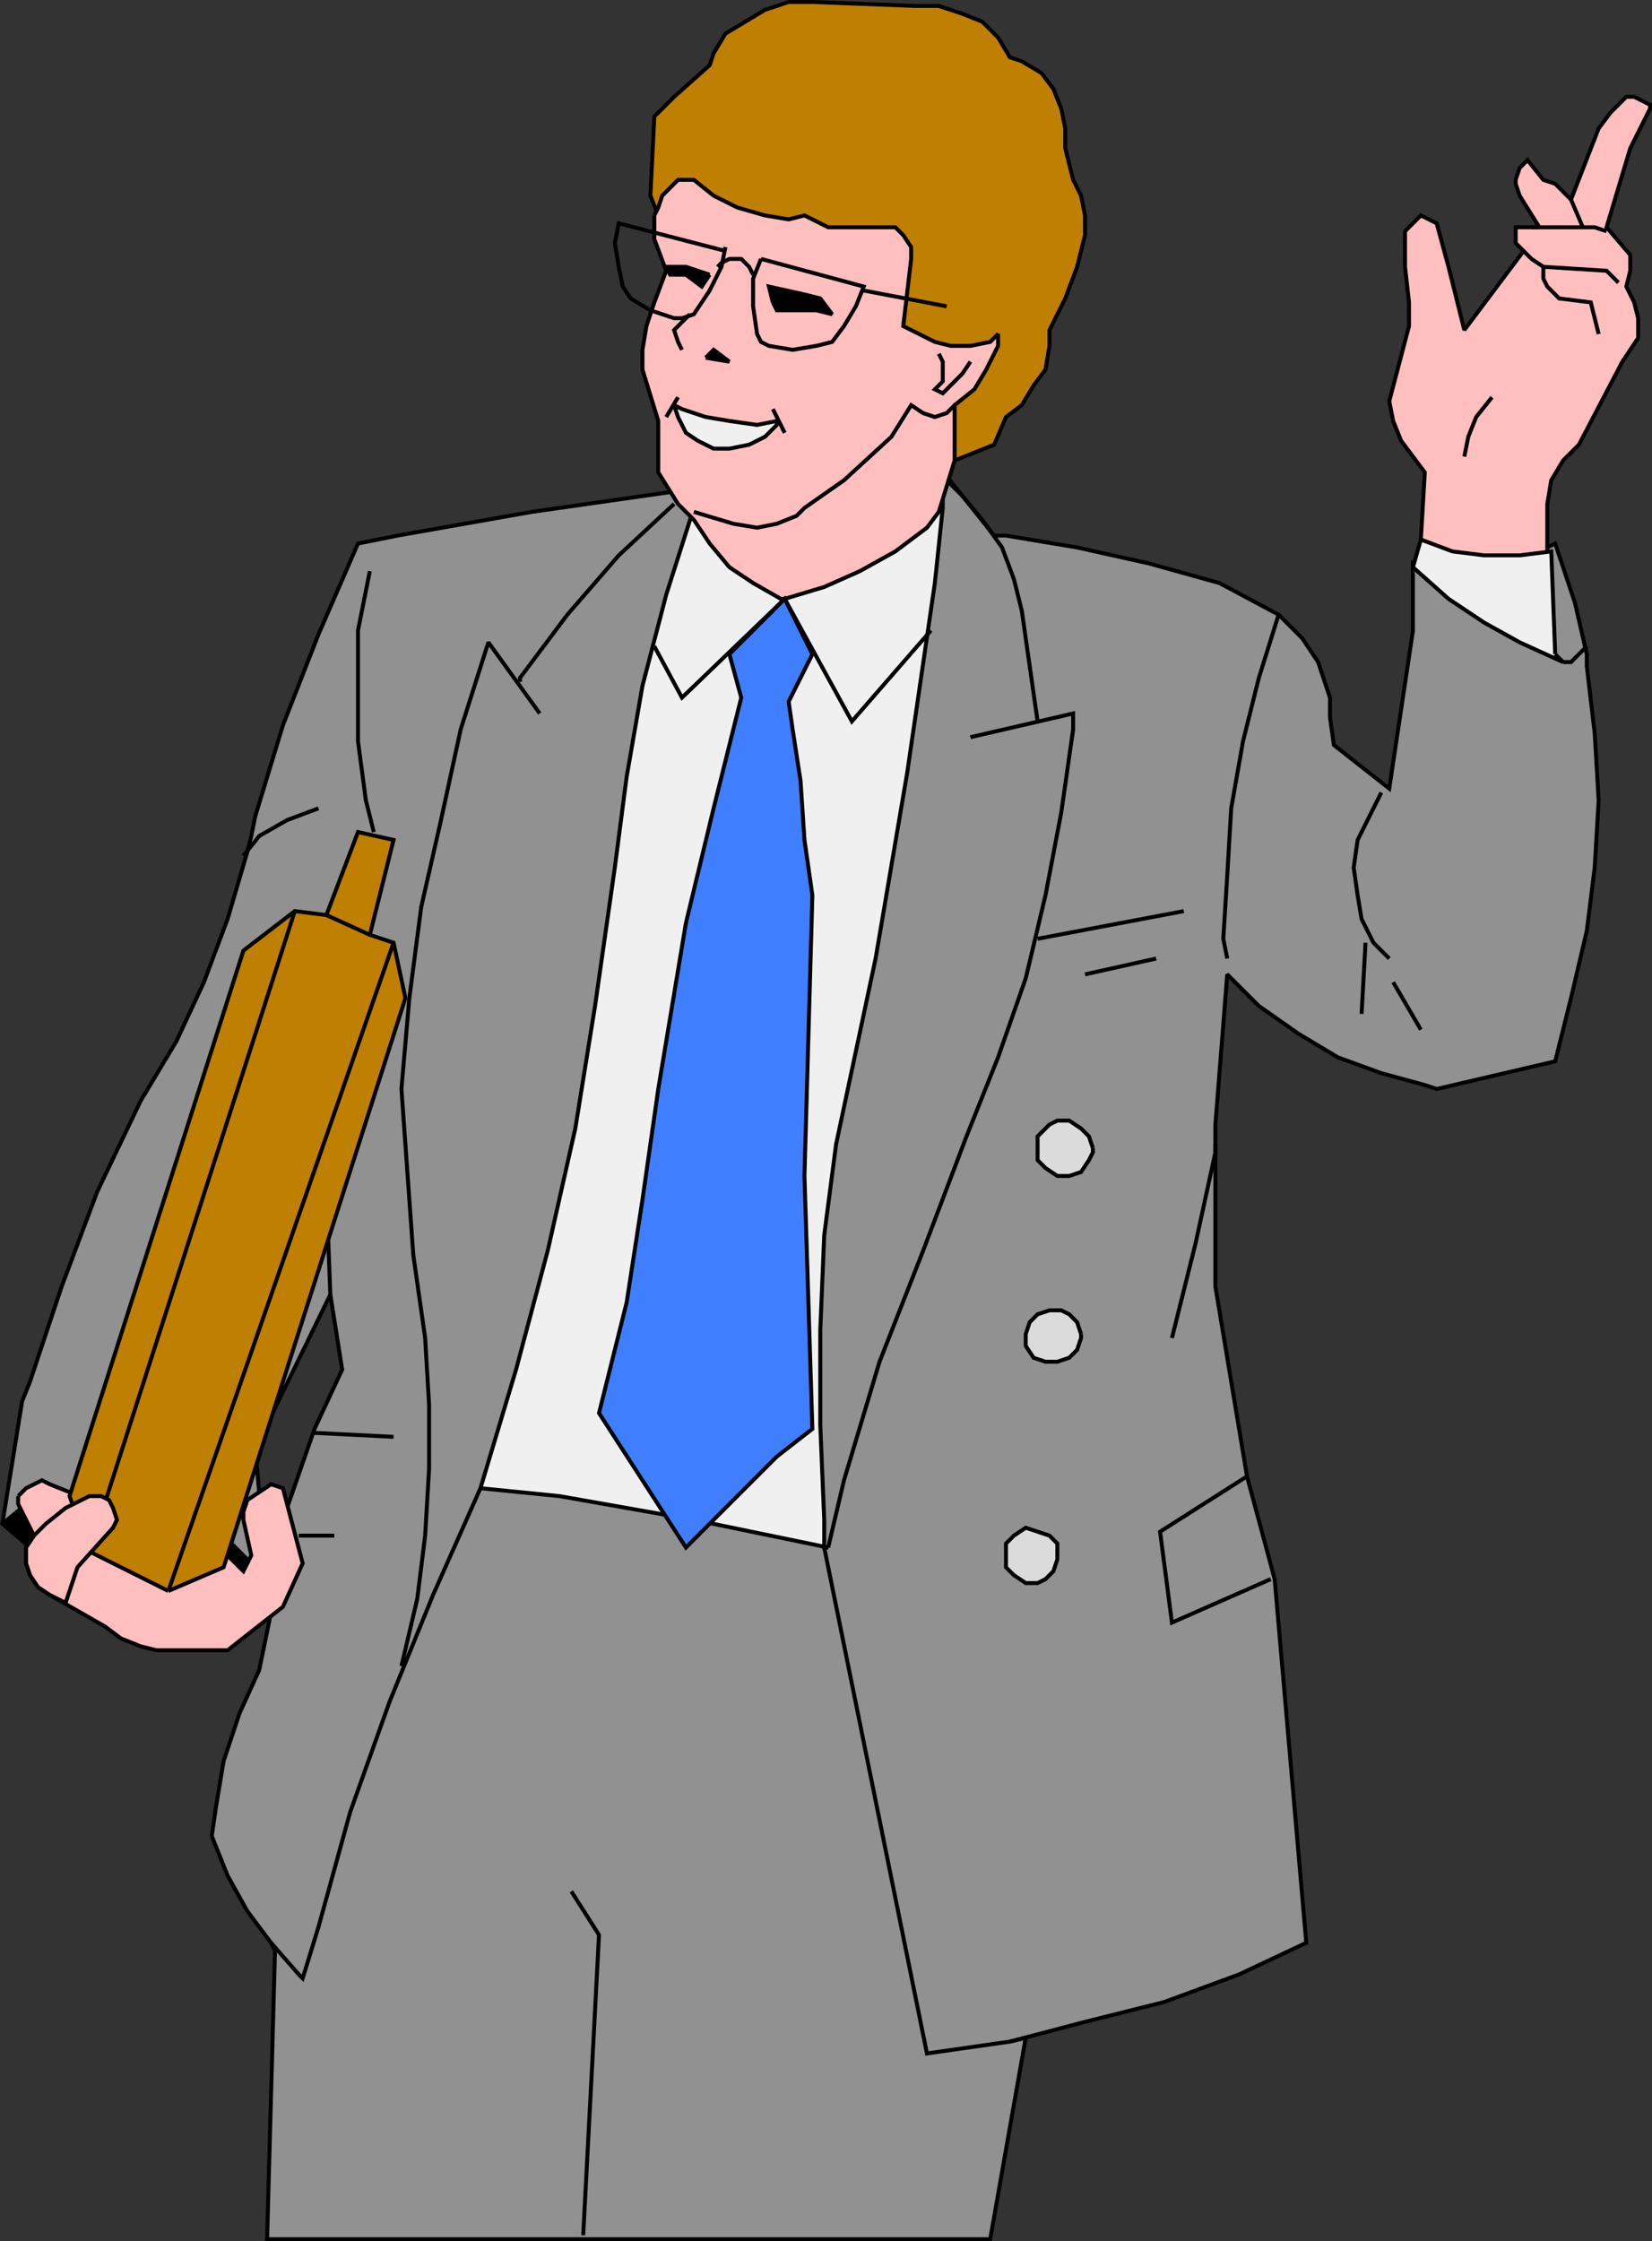 <svg xmlns="http://www.w3.org/2000/svg" width="418.101" height="567" version="1.2"><rect width="100%" height="100%" fill="#333333" stroke="none"/><g fill="none" fill-rule="evenodd" stroke="#000" stroke-miterlimit="2" font-family="'Sans Serif'" font-size="12.5" font-weight="400"><path fill="#000" d="m61.601 384.5-56-11-5 12 7 6 7 5 8 4 9 2 9 1h9l9-1 9-3-6-15" vector-effect="non-scaling-stroke"/><path fill="#919191" d="m169.601 124.5-35 5-34 6-10 2-10 23-9 23-7 23-1 5-1 4-5 17-6 16-7 15-9 15-11 23-9 24-8 24-2 5-5 31 11-9 45 12 11 11-3-33 19-39 3 19-7 15-8 23 1 4-7 34-5 11-4 12-2 12-1 7 4 10 5 9 6 8 1 2-2 73h183l9-51-4 1 19-5 20-5 19-7 17-8-8-92-7-26-8-48v-41l3-38 8 8 10 7 10 6 11 4 11 3 3 1 30-7 4-16 4-17 2-16 1-17-1-17-2-17v-3l-3-13-4-12-1-3-4 2-14 12-18-9v17l-6 40-14-11-1-7v-5l-3-9-4-6-6-6-15-8-18-5-18-4-18-3h-3l-12-15-70 4" vector-effect="non-scaling-stroke"/><path fill="#ffbfbf" d="M359.601 143.5v-7l1-17-3-4-3-4-2-5-1-5 5-19v-6l-1-9v-9l1-1 2-2 1-1 2 1 2 1 3 11 2 8 2 8 15-20-1-1-1-1v-4h6l-5-8-1-3v-1l1-3 2-2 4 5 3 1 4 4 7-18 3-4 4-4h2l4 2v1l-5 10-6 20 6 7v4l-1 4 2 4 1 4v5l-4 6-11 21-4 4-3 5-1 6v16h-32" vector-effect="non-scaling-stroke"/><path fill="#dbdbdb" d="m276.601 290.5-1-3-2-2-3-2h-3l-2 1-3 3v6l2 2 3 2h3l3-1 2-3 1-2v-1m-3 47-1-3-2-2-2-1h-3l-3 1-2 2-1 3v3l2 3 3 1h3l3-1 2-2 1-3v-1m-6 56v-3l-2-2-3-1-3-1-3 2-2 2v6l2 2 3 2h3l2-1 2-2 1-3v-1" vector-effect="non-scaling-stroke"/><path d="m147.601 565.5 4-76-7-11m118-296-4-28-2-8-3-8-5-7-5-6-4-4m-138 300 4-17 2-16 1-17v-16l-1-17-3-21-3-42 2-23 3-23 5-22 5-23 7-22 13 18m73 211 4-17 9-30 11-28 11-29 8-20 7-20 5-21 4-21 3-21v-4l-26 6m17 51 37-7m-25 16 18-4m23 131-22 14 3 23 25-11m-242-37 20 1m-24 25h9m212-50 6-24 5-23v-2m16-134-5 16-4 16-3 17-1 17-1 16 1 5m39-42-3 6-3 6-1 7 1 7 1 6 3 6 4 4m1 6 7 12m-14-22-1 18m-251-112-3 15v28l2 15 2 8m114 181 26 128 21-3 4-1" vector-effect="non-scaling-stroke"/><path d="m68.601 491.5 7 8 1 1 4-13 8-29 10-28 11-27 12-27" vector-effect="non-scaling-stroke"/><path fill="#f0f0f0" d="m175.601 128.5-7 22-6 23-4 23-3 23-1 7-4 28-5 31-7 31-8 30-9 30 20 2 34 6 34 7h-1v-7l-1-24v-24l1-24 3-23 10-47 8-47 7-48 2-19v-8l-63 8" vector-effect="non-scaling-stroke"/><path fill="#bf7f00" d="m166.601 54.5-2-5 1-20 5-5 9-8 1-3 3-5 5-3 5-3 6-2h6l26 1h6l6 2 5 2 4 4 3 5 3 1 5 3 3 4 2 5 1 5v5l2 8 2 4 1 5v5l-2 8-3 8-4 8v4l-1 6-3 4-3 5-4 3-3 7-10 4-75-62" vector-effect="non-scaling-stroke"/><path fill="#ffbfbf" d="M165.601 54.5v6l3 8-3 8-2 6-1 6v5l4 13v13l5 8 4 4 4 6 5 6 6 4 7 4h1l10-3 9-4 9-5 8-6 3-4 4-13v-14l5-4 3-5 3-6v-3l-2 2-5 1h-5l-4-1-8-4 2-17v-3l-2-3-2-2h-17l-6-3-4 1-6-1-7-2-6-3-5-4h-4l-2 2-2 2-1 3-1 2" vector-effect="non-scaling-stroke"/><path d="m175.601 129.5 10 3 6 1 5-1 5-2 2-2 10-7 12-11 5-8 3 2 3 1 3-1 2-2" vector-effect="non-scaling-stroke"/><path fill="#000" d="m195.601 76.5-1-4 9 2 4 1 3 4-4-1h-10l-1-2m-16-7-6-2h-5l1 2h4l4 3 2-3" vector-effect="non-scaling-stroke"/><path d="m183.601 62.5-1 5-3 6-4 6-3 1h-2l-6-2-5-3-2-3-1-5-1-6 1-5 27 7m9 2-2 5v7l1 7 1 2 2 1 6 1 6-1 4-1 3-4 3-5 2-5-26-7m26 8 21 4" vector-effect="non-scaling-stroke"/><path d="m190.601 69.5-1-2-2-2h-3l-2 1-1 1m-7 12-4 4 1 3 1 2" vector-effect="non-scaling-stroke"/><path fill="#000" d="m178.601 90.5 1-1 1-1 4 3-6-1" vector-effect="non-scaling-stroke"/><path d="m195.601 103.5 3 6m-27-9-3 5m77-14-2 3-3 3-2 2-2-1 2-2v-5l-1-2m-67 38-14 13-13 15-12 16v1m264-5h2l4-4" vector-effect="non-scaling-stroke"/><path fill="#f0f0f0" d="m393.601 165.5-1-26-8 1h-9l-8-1-8-3-2 7 9 8 9 6 9 5 11 5-2-2" vector-effect="non-scaling-stroke"/><path d="m165.601 163.5 7 13 26-25m0 0 17 31 20-23" vector-effect="non-scaling-stroke"/><path fill="#3f7fff" d="m205.601 165.5-6 12 1 7 2 13 1 15 2 14-2 71 2 64-9 7-23 23-22-34 7-28 4-26 4-28 2-12 5-30 7-29 7-28-3-11 14-14 7 14" vector-effect="non-scaling-stroke"/><path d="m83.601 327.5-1-26m-2-97-8 3-7 4-4 5m348-145-3-3-16-1-3-2-2-2m21-5-3-1h-16m13 0-3-7m-20 50-4 5-2 5-1 5m20-48v3l1 2 2 2 1 1 8 1 2 8" vector-effect="non-scaling-stroke"/><path fill="#ffbfbf" d="m4.601 378.5 2-2 2-1 2-1 2 1 5 2 34 10 10 10 2-4-2-9v-2l1-3 3-2 3-2 3 1 5 19-5 11-14 11h-18l-4-1-5-2-4-3-14-8-3-2-2-3-1-3v-4l2-3-4-8v-2" vector-effect="non-scaling-stroke"/><path fill="#bf7f00" d="m42.601 402.5-20-10-5-14 44-138 13-10 8 1 8-21 9 2-6 24 6 2 3 14-46 144-14 6" vector-effect="non-scaling-stroke"/><path d="m22.601 392.5 52-162m-32 172 57-164m-17-7 11 5" vector-effect="non-scaling-stroke"/><path fill="#ffbfbf" d="m12.601 403.5-3-2-2-3-1-3v-4l2-3 3-3 5-4 6-3h3l2 1 1 2 1 3-1 2-9 10-3 9-4-2" vector-effect="non-scaling-stroke"/><path fill="#f0f0f0" d="m170.601 102.5 1 3 2 4 3 2 4 2h4l5-1 4-2 3-3v-1l-5 1-7-1-6-1-6-2-2-1" vector-effect="non-scaling-stroke"/></g></svg>
